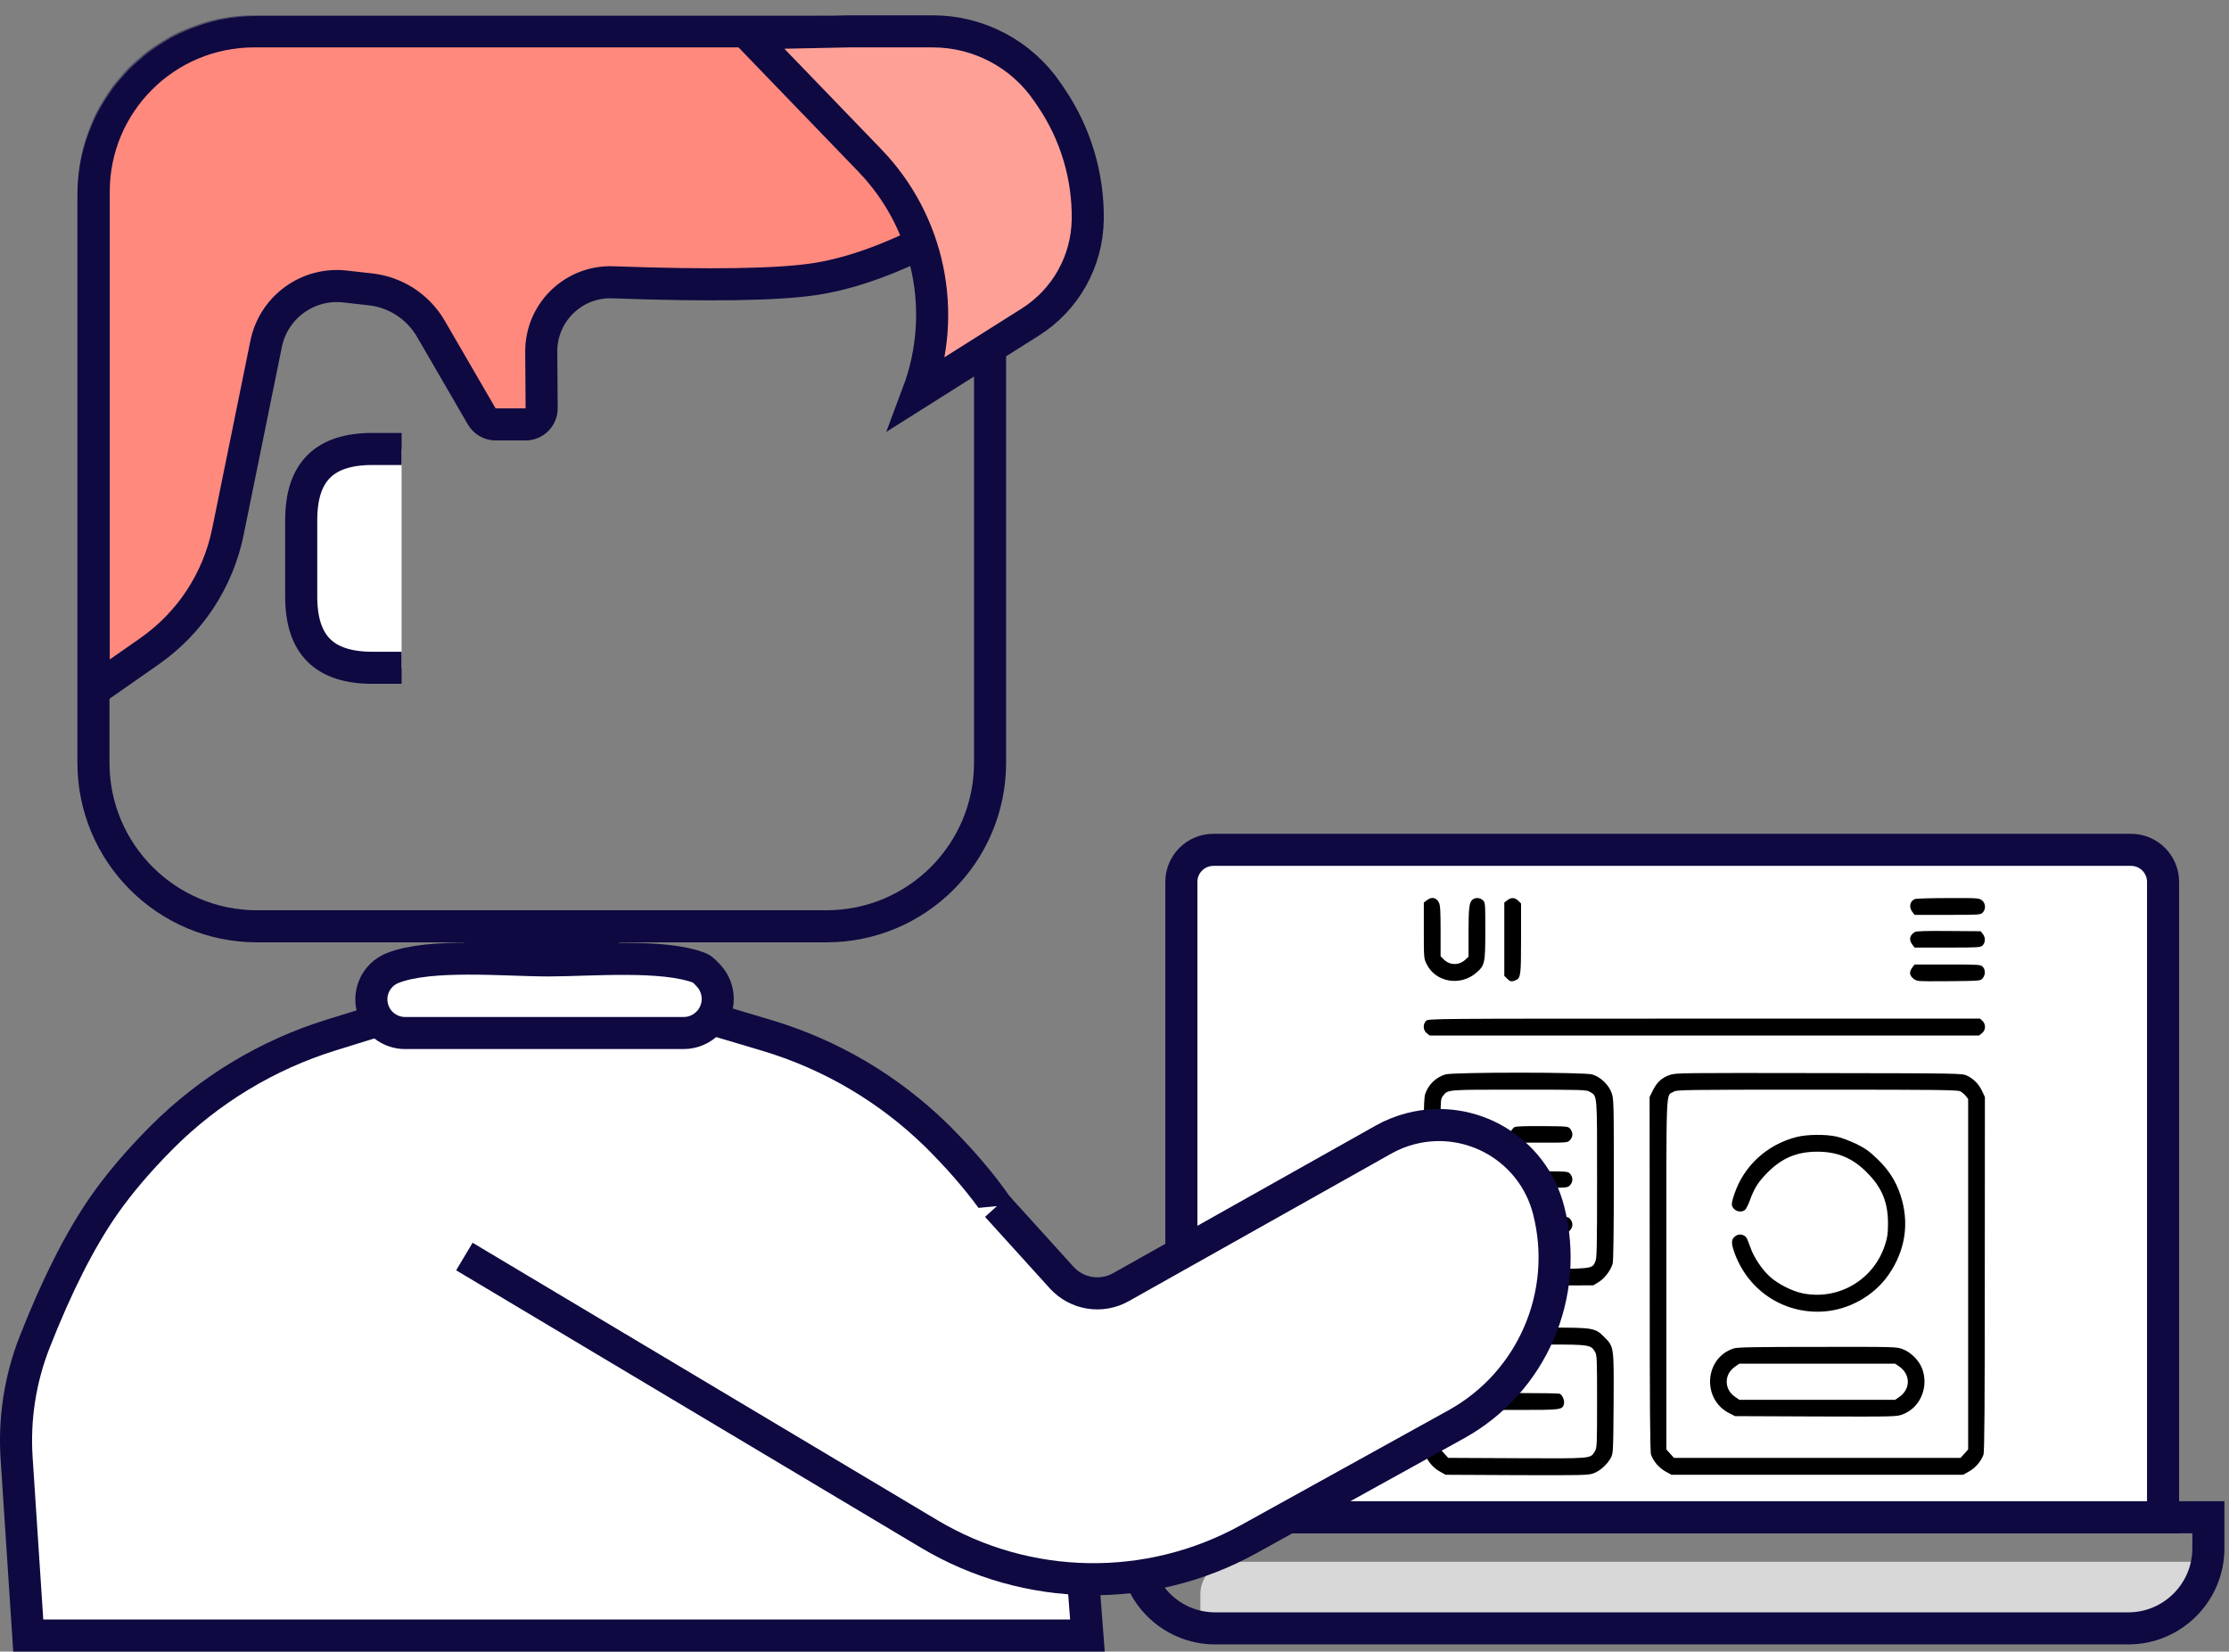 <?xml version="1.0" encoding="UTF-8"?>
<svg width="139px" height="103px" viewBox="0 0 139 103" version="1.1" xmlns="http://www.w3.org/2000/svg" xmlns:xlink="http://www.w3.org/1999/xlink">
    <rect x="0" y="0" width="139" height="103" fill="#808080" stroke="none"/>
    <title>UI  Designer</title>
    <defs>
        <path d="M11.2,0 L46.713,0 C52.899,-6.63018114e-15 57.913,5.014 57.913,11.2 L57.913,46.568 C57.913,52.753 52.899,57.768 46.713,57.768 L11.2,57.768 C5.014,57.768 -2.79519748e-15,52.753 -3.55271368e-15,46.568 L0,11.2 C-7.57516201e-16,5.014 5.014,1.1362743e-15 11.2,0 Z" id="path-1"></path>
    </defs>
    <g id="Page-1" stroke="none" stroke-width="1" fill="none" fill-rule="evenodd">
        <g id="Design-Services_V02" transform="translate(-609, -2550)">
            <g id="Group-21" transform="translate(122, 2305)">
                <g id="Group-44" transform="translate(488, 246)">
                    <g id="UI--Designer" transform="translate(0, 0)">
                        <g id="Group-4-Copy-4" transform="translate(-0, 0)">
                            <g id="Group-96" transform="translate(69.784, 52)">
                                <path d="M4.072,48.554 L4.072,46.399 C4.072,45.295 4.967,44.399 6.072,44.399 L67.072,44.399 L67.072,44.399 L64.104,48.554 L4.072,48.554 Z" id="Path-47" fill="#D8D8D8"></path>
                                <path d="M0,41.623 L0,43.554 C3.38176876e-16,46.316 2.239,48.554 5,48.554 L61.931,48.554 C64.692,48.554 66.931,46.316 66.931,43.554 L66.931,41.623 L66.931,41.623 L0,41.623 Z" id="Path-43" stroke="#0E0941" stroke-width="2"></path>
                                <path d="M2.885,41.623 L2.885,2 C2.885,0.895 3.78,2.02906125e-16 4.885,0 L62.104,0 C63.209,3.72131305e-15 64.104,0.895 64.104,2 L64.104,41.623 L64.104,41.623 L2.885,41.623 Z" id="Path-44" stroke="#0E0941" stroke-width="2" fill="#FFFFFF"></path>
                                <g id="web-design-_1_" transform="translate(18, 3.001)" fill="#000000" fill-rule="nonzero">
                                    <g id="Group" transform="translate(17.5, 18) scale(-1, 1) rotate(-180) translate(-17.5, -18)translate(0, 0)">
                                        <path d="M0.186,35.852 L0.005,35.712 L0.005,33.967 C0.005,32.237 0.005,32.23 0.186,31.865 C0.744,30.732 2.305,30.472 3.295,31.351 C3.811,31.801 3.839,31.949 3.839,33.946 C3.839,35.676 3.839,35.719 3.685,35.859 C3.511,36.021 3.232,36.042 3.051,35.902 C2.835,35.74 2.793,35.381 2.793,33.834 L2.793,32.336 L2.605,32.16 C2.201,31.78 1.622,31.787 1.232,32.181 L1.051,32.364 L1.051,33.939 C1.051,35.184 1.03,35.557 0.946,35.712 C0.786,36.035 0.486,36.091 0.186,35.852 Z" id="Path"></path>
                                        <path d="M5.205,35.852 L5.024,35.712 L5.024,33.426 L5.024,31.14 L5.198,30.971 C5.386,30.775 5.491,30.76 5.741,30.873 C6.048,31.014 6.069,31.168 6.069,33.475 L6.069,35.655 L5.895,35.824 C5.686,36.035 5.449,36.049 5.205,35.852 Z" id="Path"></path>
                                        <path d="M30.624,35.93 C30.311,35.803 30.241,35.423 30.471,35.128 L30.61,34.945 L32.666,34.945 C34.625,34.945 34.723,34.952 34.855,35.086 C35.064,35.297 35.043,35.669 34.813,35.852 C34.632,35.993 34.548,36 32.701,35.993 C31.642,35.993 30.708,35.965 30.624,35.93 Z" id="Path"></path>
                                        <path d="M30.638,33.883 C30.297,33.686 30.234,33.391 30.471,33.088 L30.61,32.906 L32.666,32.906 C34.625,32.906 34.723,32.913 34.855,33.046 C35.029,33.222 35.036,33.546 34.862,33.756 L34.73,33.925 L32.75,33.939 C31.398,33.953 30.736,33.932 30.638,33.883 Z" id="Path"></path>
                                        <path d="M30.471,31.668 C30.387,31.562 30.325,31.415 30.325,31.33 C30.325,31.112 30.562,30.88 30.826,30.831 C30.952,30.803 31.886,30.796 32.889,30.81 C34.723,30.831 34.73,30.831 34.862,31 C35.036,31.211 35.029,31.534 34.855,31.71 C34.723,31.844 34.625,31.851 32.666,31.851 L30.61,31.851 L30.471,31.668 Z" id="Path"></path>
                                        <path d="M0.145,28.334 C-0.065,28.123 -0.044,27.75 0.186,27.568 L0.375,27.42 L17.5,27.42 L34.625,27.42 L34.813,27.568 C35.05,27.757 35.064,28.123 34.841,28.334 L34.688,28.475 L17.486,28.475 C0.375,28.475 0.284,28.475 0.145,28.334 Z" id="Path"></path>
                                        <path d="M1.343,24.993 C0.744,24.804 0.291,24.36 0.089,23.77 C0.033,23.615 0.005,23.003 0.005,22.075 C0.005,20.478 0.012,20.457 0.437,20.352 C0.591,20.31 0.667,20.345 0.842,20.513 L1.051,20.724 L1.051,22.096 C1.051,23.376 1.058,23.474 1.197,23.65 C1.511,24.058 1.371,24.044 5.944,24.044 C9.986,24.044 10.153,24.037 10.37,23.903 C10.83,23.622 10.809,23.854 10.809,18.453 C10.809,14.064 10.795,13.523 10.697,13.312 C10.474,12.848 10.641,12.862 5.895,12.862 C2.033,12.862 1.587,12.876 1.427,12.974 C1.093,13.199 1.086,13.234 1.051,16.012 L1.016,18.643 L0.849,18.776 C0.639,18.952 0.319,18.945 0.145,18.769 C0.012,18.636 0.005,18.537 0.005,15.942 C0.005,13.459 0.019,13.227 0.138,12.96 C0.333,12.531 0.73,12.123 1.12,11.954 C1.462,11.807 1.504,11.807 6.02,11.821 L10.579,11.842 L10.92,12.053 C11.29,12.285 11.666,12.784 11.784,13.199 C11.826,13.368 11.854,15.274 11.854,18.467 C11.854,23.348 11.847,23.488 11.708,23.861 C11.527,24.36 11.018,24.839 10.509,24.993 C10.014,25.141 1.81,25.141 1.343,24.993 Z" id="Path"></path>
                                        <path d="M15.353,24.965 C14.823,24.782 14.531,24.501 14.259,23.939 L14.085,23.587 L14.091,12.545 C14.091,4.274 14.112,1.447 14.175,1.278 C14.328,0.856 14.677,0.456 15.067,0.238 L15.444,0.027 L24.539,0.027 L33.635,0.027 L34.012,0.238 C34.402,0.456 34.75,0.856 34.904,1.278 C34.967,1.447 34.987,4.274 34.987,12.545 L34.994,23.587 L34.827,23.939 C34.625,24.382 34.29,24.726 33.879,24.916 C33.566,25.064 33.531,25.064 24.644,25.078 C16.148,25.092 15.702,25.092 15.353,24.965 Z M33.461,23.939 C33.566,23.882 33.726,23.749 33.803,23.65 L33.949,23.46 L33.949,12.538 L33.949,1.609 L33.712,1.342 L33.475,1.081 L24.539,1.081 L15.604,1.081 L15.367,1.342 L15.13,1.609 L15.13,12.531 C15.13,24.621 15.088,23.615 15.576,23.91 C15.785,24.037 16.05,24.044 24.526,24.044 C32.102,24.044 33.287,24.03 33.461,23.939 Z" id="Shape"></path>
                                        <path d="M23.215,21.083 C21.396,20.605 19.967,19.297 19.375,17.546 C19.214,17.088 19.187,16.913 19.235,16.779 C19.354,16.47 19.772,16.343 20.03,16.54 C20.093,16.582 20.225,16.842 20.323,17.102 C20.608,17.897 20.852,18.284 21.438,18.875 C22.337,19.782 23.271,20.176 24.539,20.176 C25.808,20.176 26.742,19.782 27.641,18.875 C28.582,17.932 28.958,17.004 28.951,15.675 C28.951,15.07 28.917,14.831 28.763,14.36 C28.059,12.172 25.836,10.878 23.599,11.35 C22.964,11.483 22.079,11.933 21.591,12.376 C21.089,12.826 20.553,13.635 20.357,14.247 C20.267,14.507 20.155,14.775 20.1,14.845 C19.946,15.021 19.667,15.063 19.472,14.936 C19.194,14.753 19.159,14.543 19.319,14.043 C20.121,11.589 22.379,10.041 24.93,10.21 C26.512,10.316 28.059,11.181 28.965,12.468 C30.053,14.022 30.311,15.78 29.704,17.546 C29.418,18.382 28.965,19.079 28.261,19.747 C27.774,20.211 27.53,20.387 26.958,20.668 C26.568,20.851 26.024,21.062 25.745,21.118 C25.041,21.273 23.877,21.259 23.215,21.083 Z" id="Path"></path>
                                        <path d="M19.34,7.91 C17.5,7.327 17.326,4.725 19.068,3.859 L19.417,3.684 L24.449,3.663 C29.411,3.648 29.481,3.648 29.871,3.796 C30.959,4.204 31.509,5.498 31.084,6.637 C30.889,7.158 30.387,7.664 29.871,7.861 C29.488,8.009 29.384,8.009 24.553,8.002 C20.748,8.002 19.563,7.981 19.34,7.91 Z M29.635,6.792 C30.373,6.293 30.373,5.365 29.635,4.865 L29.398,4.703 L24.539,4.703 L19.681,4.703 L19.444,4.865 C19.082,5.111 18.894,5.442 18.894,5.829 C18.894,6.216 19.082,6.546 19.444,6.792 L19.681,6.954 L24.539,6.954 L29.398,6.954 L29.635,6.792 Z" id="Shape"></path>
                                        <path d="M2.933,21.744 C2.71,21.66 2.584,21.484 2.584,21.252 C2.584,20.893 2.786,20.739 3.239,20.739 C3.567,20.739 3.637,20.767 3.762,20.921 C3.999,21.224 3.943,21.526 3.623,21.688 C3.427,21.793 3.128,21.815 2.933,21.744 Z" id="Path"></path>
                                        <path d="M5.679,21.716 C5.525,21.639 5.372,21.379 5.372,21.203 C5.372,21.153 5.435,21.027 5.518,20.921 L5.658,20.739 L7.317,20.739 C8.955,20.739 8.976,20.739 9.122,20.9 C9.31,21.104 9.317,21.371 9.143,21.59 C9.01,21.758 8.996,21.758 7.414,21.772 C6.404,21.779 5.769,21.758 5.679,21.716 Z" id="Path"></path>
                                        <path d="M2.779,18.84 C2.633,18.727 2.584,18.629 2.584,18.446 C2.584,18.08 2.779,17.925 3.239,17.925 C3.567,17.925 3.637,17.953 3.762,18.108 C4.076,18.509 3.86,18.91 3.309,18.959 C3.03,18.987 2.933,18.966 2.779,18.84 Z" id="Path"></path>
                                        <path d="M5.679,18.903 C5.525,18.826 5.372,18.565 5.372,18.39 C5.372,18.34 5.435,18.214 5.518,18.108 L5.658,17.925 L7.317,17.925 C8.955,17.925 8.976,17.925 9.122,18.087 C9.31,18.291 9.317,18.558 9.143,18.776 C9.01,18.945 8.996,18.945 7.414,18.959 C6.404,18.966 5.769,18.945 5.679,18.903 Z" id="Path"></path>
                                        <path d="M2.779,16.026 C2.633,15.914 2.584,15.815 2.584,15.633 C2.584,15.267 2.779,15.112 3.239,15.112 C3.567,15.112 3.637,15.14 3.762,15.295 C4.076,15.696 3.86,16.097 3.309,16.146 C3.03,16.174 2.933,16.153 2.779,16.026 Z" id="Path"></path>
                                        <path d="M5.679,16.09 C5.525,16.012 5.372,15.752 5.372,15.562 C5.372,15.506 5.449,15.379 5.546,15.288 L5.714,15.112 L7.345,15.112 C8.955,15.112 8.976,15.112 9.122,15.274 C9.31,15.478 9.317,15.745 9.143,15.963 C9.01,16.132 8.996,16.132 7.414,16.146 C6.404,16.153 5.769,16.132 5.679,16.09 Z" id="Path"></path>
                                        <path d="M1.288,9.078 C0.73,8.881 0.402,8.572 0.145,7.995 C0.012,7.706 0.005,7.524 0.012,4.598 C0.012,2.411 0.04,1.44 0.096,1.278 C0.249,0.856 0.598,0.456 0.988,0.238 L1.364,0.027 L5.783,0.005 C9.756,-0.009 10.237,-0.002 10.551,0.104 C10.962,0.238 11.45,0.674 11.666,1.081 C11.812,1.356 11.819,1.44 11.84,4.45 C11.861,8.037 11.868,8.002 11.262,8.614 C10.697,9.183 10.586,9.205 7.916,9.205 C5.748,9.205 5.665,9.197 5.484,9.057 C5.254,8.874 5.233,8.501 5.442,8.29 C5.574,8.157 5.672,8.15 7.812,8.15 C10.293,8.15 10.418,8.128 10.669,7.714 C10.802,7.488 10.809,7.369 10.809,4.598 C10.809,1.862 10.802,1.7 10.669,1.489 C10.39,1.025 10.565,1.039 5.818,1.06 L1.525,1.081 L1.288,1.342 L1.051,1.609 L1.051,4.591 C1.051,7.503 1.051,7.573 1.197,7.756 C1.462,8.093 1.664,8.15 2.654,8.15 C3.469,8.15 3.574,8.164 3.699,8.29 C3.908,8.501 3.887,8.874 3.657,9.057 C3.49,9.19 3.379,9.205 2.556,9.205 C1.873,9.197 1.553,9.169 1.288,9.078 Z" id="Path"></path>
                                        <path d="M3.246,4.95 C3.149,4.858 3.072,4.696 3.072,4.598 C3.072,4.499 3.149,4.338 3.246,4.246 L3.414,4.07 L5.909,4.07 C8.62,4.07 8.648,4.077 8.746,4.457 C8.794,4.661 8.641,5.013 8.474,5.083 C8.411,5.104 7.247,5.125 5.888,5.125 L3.414,5.125 L3.246,4.95 Z" id="Path"></path>
                                    </g>
                                </g>
                            </g>
                            <g id="Group-2" transform="translate(-0, 0)">
                                <g id="Group-Copy" transform="translate(-0, 0)">
                                    <rect id="Rectangle" fill="#0E0941" x="27.958" y="56.965" width="9.652" height="2.407"></rect>
                                    <g id="Path-6" transform="translate(3.827, 0)">
                                        <mask id="mask-2" fill="white">
                                            <use xlink:href="#path-1"></use>
                                        </mask>
                                        <path stroke="#0E0941" stroke-width="2" d="M46.713,1 C49.53,1 52.08,2.142 53.926,3.988 C55.771,5.833 56.913,8.383 56.913,11.2 L56.913,46.568 C56.913,49.384 55.771,51.934 53.926,53.78 C52.08,55.626 49.53,56.768 46.713,56.768 L11.2,56.768 C8.383,56.768 5.833,55.626 3.988,53.78 C2.142,51.934 1,49.384 1,46.568 L1,11.2 C1,8.383 2.142,5.833 3.988,3.988 C5.833,2.142 8.383,1 11.2,1 Z"></path>
                                        <path d="M55.965,12.331 C52.169,14.617 48.837,15.976 45.97,16.408 C43.641,16.758 39.447,16.824 33.389,16.605 L33.389,16.605 C31.012,16.519 29.015,18.376 28.929,20.753 C28.927,20.815 28.926,20.876 28.926,20.938 L28.95,24.461 C28.953,25.014 28.509,25.464 27.956,25.468 C27.954,25.468 27.952,25.468 27.95,25.468 L26.079,25.468 C25.723,25.468 25.393,25.278 25.214,24.97 L22.043,19.505 C21.248,18.135 19.85,17.222 18.276,17.046 L16.684,16.867 C14.367,16.607 12.234,18.16 11.769,20.445 L9.385,32.168 C8.771,35.184 7.022,37.849 4.5,39.612 L1.017,42.046 L1.017,42.046 L1.017,10.956 C1.017,5.433 5.494,0.956 11.017,0.956 L46.047,0.956 C51.569,0.956 56.047,5.433 56.047,10.956 C56.047,11.243 56.034,11.53 56.009,11.816 L55.965,12.331 L55.965,12.331 Z" stroke="#0E0941" stroke-width="2" fill="#FF897D" mask="url(#mask-2)"></path>
                                        <path d="M13.957,27 L15.779,27 C18.783,27 20.217,28.435 20.217,31.438 L20.217,36.208 C20.217,39.211 18.783,40.646 15.779,40.646 L13.957,40.646" id="Path" stroke="#0E0941" stroke-width="2" fill="#FFFFFF" mask="url(#mask-2)" transform="translate(17.087, 33.823) scale(-1, 1) translate(-17.087, -33.823)"></path>
                                    </g>
                                    <path d="M0.762,101 L0.036,89.935 C-0.126,87.469 0.259,84.999 1.161,82.699 C2.545,79.174 3.975,76.348 5.45,74.219 C6.406,72.84 7.617,71.413 9.083,69.94 C12.032,66.984 15.656,64.79 19.643,63.552 L32.702,59.499 L32.703,59.372 L32.91,59.434 L33.11,59.372 L33.11,59.493 L46.791,63.565 C50.789,64.755 54.434,66.904 57.409,69.82 L57.777,70.189 C59.136,71.573 60.265,72.917 61.168,74.219 C62.119,75.593 62.964,77.257 63.703,79.212 C64.084,80.222 64.633,82.159 65.349,85.022 C65.577,85.936 65.728,86.867 65.8,87.806 L66.483,96.716 L66.812,101 L0.762,101 Z" id="Combined-Shape" stroke="#0E0941" stroke-width="2" fill="#FFFFFF"></path>
                                    <path d="M33.186,58.896 C30.524,58.896 25.829,58.437 23.481,59.372 C23.481,59.372 23.481,59.372 23.481,59.372 C22.403,59.802 21.878,61.023 22.307,62.101 C22.625,62.899 23.398,63.424 24.258,63.424 L24.309,63.424 L24.309,63.424 L41.632,63.424 C42.806,63.424 43.758,62.471 43.758,61.297 C43.758,60.769 43.562,60.26 43.208,59.869 C42.951,59.586 42.762,59.42 42.64,59.372 C40.368,58.479 35.788,58.896 33.186,58.896 Z" id="Path-4" stroke="#0E0941" stroke-width="2" fill="#FFFFFF"></path>
                                </g>
                            </g>
                        </g>
                        <path d="M45.604,1.086 L51.94,0.956 L57.166,0.956 C60.028,0.956 62.704,2.372 64.314,4.737 L64.541,5.07 C66.069,7.315 66.868,9.975 66.832,12.69 C66.796,15.292 65.447,17.699 63.247,19.087 L56.246,23.504 L56.246,23.504 C58.123,18.497 56.955,12.856 53.243,9.007 L45.604,1.086 L45.604,1.086 Z" id="Path-8" stroke="#0E0941" stroke-width="2" fill="#FFA096"></path>
                        <path d="M27.958,77.363 L56.938,94.661 C63.051,98.31 70.643,98.434 76.873,94.987 L89.81,87.827 C94.547,85.206 96.915,79.715 95.571,74.471 C94.604,70.695 90.758,68.418 86.982,69.386 C86.386,69.538 85.812,69.769 85.276,70.07 L68.898,79.276 C67.678,79.962 66.145,79.713 65.205,78.675 L61.168,74.219 L61.168,74.219" id="Path-22" stroke="#0E0941" stroke-width="2" fill="#FFFFFF"></path>
                    </g>
                </g>
            </g>
        </g>
    </g>
</svg>